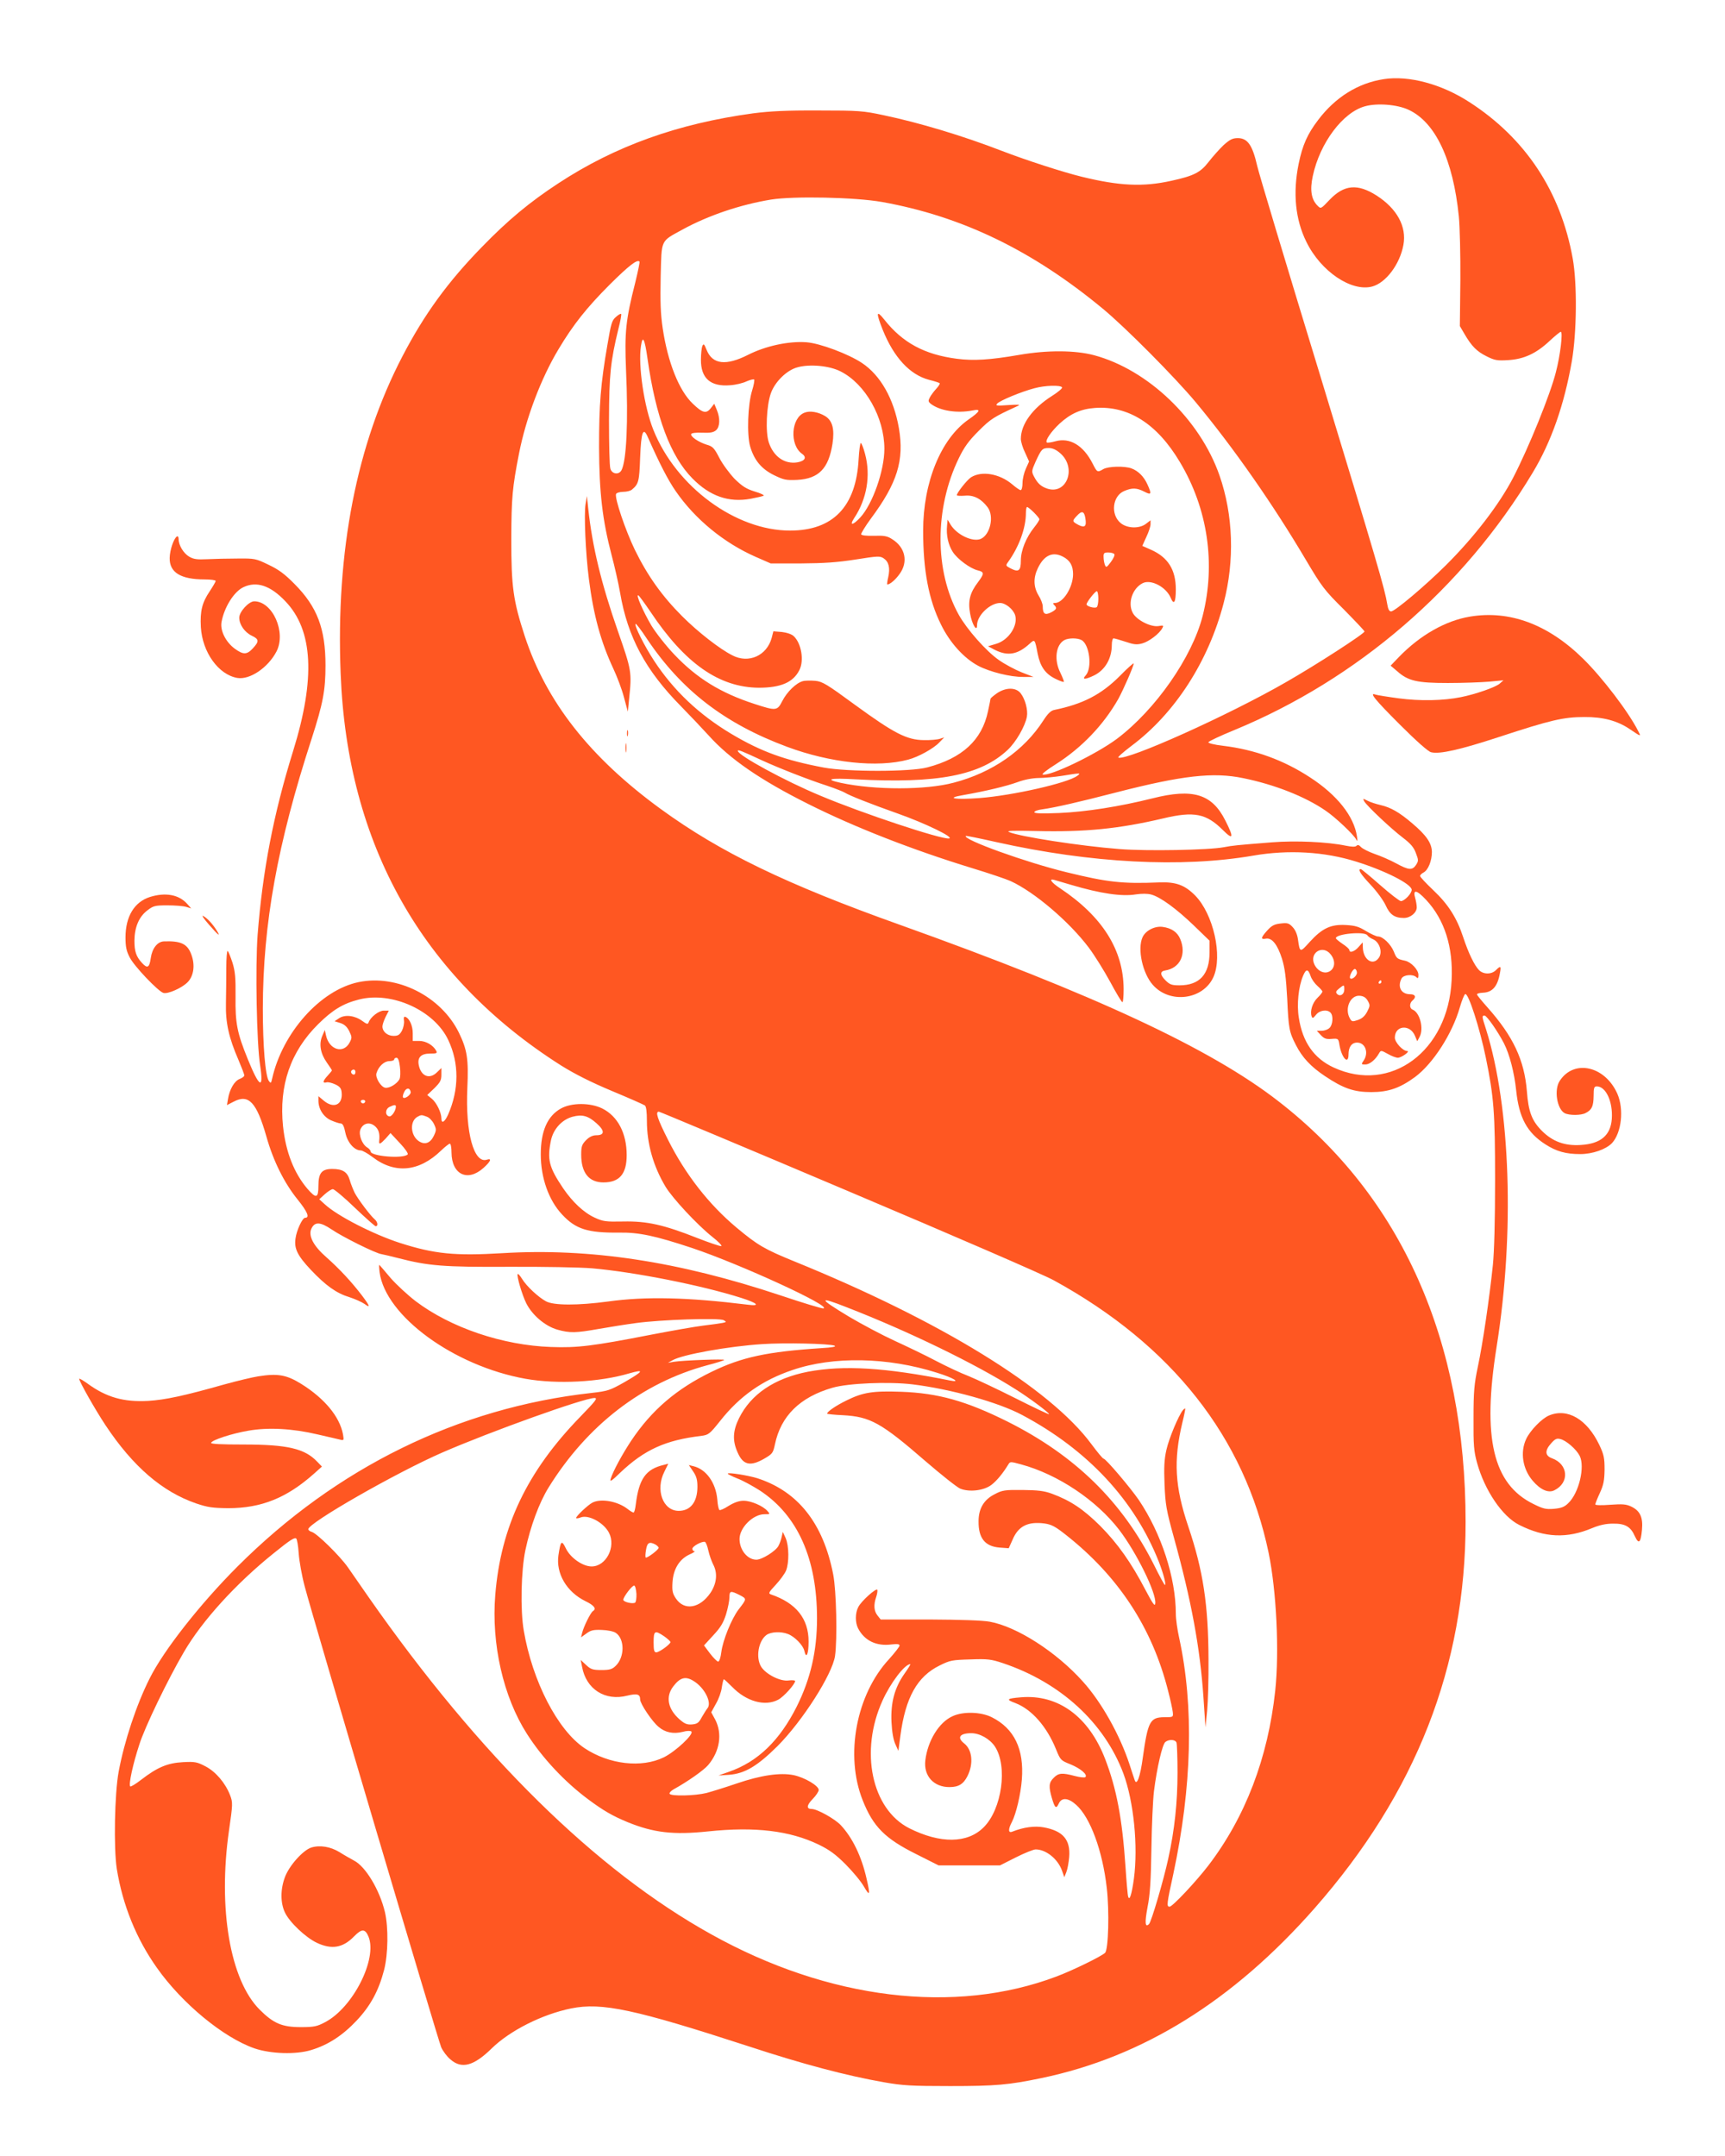 <?xml version="1.0" standalone="no"?>
<!DOCTYPE svg PUBLIC "-//W3C//DTD SVG 20010904//EN"
 "http://www.w3.org/TR/2001/REC-SVG-20010904/DTD/svg10.dtd">
<svg version="1.0" xmlns="http://www.w3.org/2000/svg"
 width="1024pt" height="1280pt" viewBox="0 0 1024 1280"
 preserveAspectRatio="xMidYMid meet">
<g transform="translate(0,1280) scale(0.1,-0.1)"
fill="#ff5722" stroke="none">
<path d="M8214 12330 c-152 -23 -287 -107 -389 -242 -64 -84 -93 -149 -116
-261 -35 -172 -20 -330 46 -463 86 -176 268 -298 391 -265 81 22 164 132 185
247 20 109 -38 215 -159 293 -113 72 -193 65 -279 -25 -52 -55 -52 -55 -72
-35 -37 37 -46 93 -28 176 42 196 178 378 310 414 72 20 191 11 259 -21 159
-74 264 -296 298 -633 6 -61 10 -231 9 -380 l-3 -271 27 -46 c43 -74 74 -105
133 -134 48 -24 63 -26 128 -22 93 6 165 39 245 114 32 30 62 54 66 54 14 0
-3 -141 -29 -240 -33 -131 -160 -445 -253 -625 -83 -160 -231 -353 -401 -522
-123 -122 -302 -273 -324 -273 -11 0 -18 12 -23 43 -15 93 -60 246 -401 1367
-196 641 -363 1197 -371 1235 -28 123 -57 165 -115 165 -31 0 -47 -8 -85 -42
-25 -24 -65 -69 -89 -100 -48 -62 -87 -82 -219 -111 -169 -38 -311 -31 -535
24 -110 27 -327 97 -475 154 -230 89 -490 167 -700 211 -122 26 -146 28 -385
28 -193 1 -288 -4 -390 -17 -447 -61 -818 -194 -1155 -415 -171 -112 -300
-219 -455 -379 -201 -206 -341 -398 -471 -648 -272 -522 -396 -1156 -367
-1884 39 -1014 483 -1803 1309 -2327 80 -50 177 -99 301 -151 101 -42 189 -81
196 -86 8 -6 12 -38 12 -91 0 -137 38 -270 111 -392 42 -69 187 -225 276 -296
36 -28 61 -54 55 -56 -7 -2 -71 20 -143 48 -200 79 -299 101 -439 98 -105 -2
-120 0 -170 23 -65 30 -131 92 -187 174 -85 126 -96 171 -72 287 15 66 65 121
128 138 57 15 92 6 142 -39 50 -44 49 -71 -1 -71 -21 0 -41 -9 -61 -29 -25
-26 -29 -37 -29 -86 0 -108 46 -165 132 -165 95 0 138 50 138 162 0 130 -53
231 -145 277 -71 35 -182 35 -245 0 -80 -44 -120 -134 -120 -272 0 -140 47
-273 127 -358 81 -87 152 -109 338 -107 118 2 215 -19 435 -92 283 -95 832
-347 778 -358 -8 -2 -123 33 -254 77 -609 203 -1133 282 -1651 251 -284 -17
-404 -5 -610 61 -157 51 -371 160 -446 230 l-32 29 33 30 c18 16 39 30 48 30
8 0 67 -49 130 -110 63 -60 119 -110 124 -110 16 0 12 26 -6 41 -24 20 -99
119 -119 158 -9 19 -23 53 -29 75 -14 48 -42 66 -104 66 -62 0 -82 -24 -82
-100 0 -74 -13 -78 -65 -18 -80 94 -129 219 -145 371 -25 242 44 444 209 607
85 84 147 122 242 146 194 50 448 -65 530 -241 65 -137 64 -294 -1 -442 -20
-45 -40 -57 -40 -23 0 35 -29 94 -57 117 l-27 22 42 40 c35 35 42 47 42 81 l0
39 -25 -24 c-44 -45 -95 -26 -109 40 -10 47 13 70 67 70 39 0 44 2 36 17 -18
33 -61 58 -100 58 l-39 0 0 45 c0 45 -19 89 -44 98 -8 3 -11 -4 -8 -23 2 -15
-3 -41 -12 -59 -14 -25 -23 -31 -50 -31 -36 0 -66 25 -66 56 0 11 9 36 19 57
l19 37 -30 0 c-29 0 -79 -38 -90 -70 -4 -12 -11 -11 -38 9 -44 32 -102 39
-137 16 l-27 -18 35 -11 c24 -8 39 -22 52 -48 16 -34 17 -39 3 -66 -36 -71
-122 -46 -141 41 l-7 32 -15 -35 c-21 -48 -11 -104 26 -157 17 -24 31 -45 31
-48 0 -2 -11 -16 -25 -31 -29 -31 -32 -47 -7 -40 9 3 33 -3 52 -12 28 -13 36
-24 38 -49 7 -73 -48 -97 -107 -47 l-31 26 0 -27 c0 -49 30 -96 74 -116 23
-10 49 -19 58 -19 12 0 20 -15 28 -55 12 -58 53 -105 91 -105 10 0 42 -18 71
-40 132 -101 276 -87 406 39 23 22 47 41 52 41 6 0 10 -24 10 -52 1 -132 96
-177 191 -91 42 38 50 58 19 48 -77 -25 -128 160 -116 425 8 172 -1 228 -50
329 -106 216 -367 348 -596 300 -226 -47 -452 -300 -513 -574 -6 -27 -8 -28
-19 -13 -21 29 -36 206 -36 431 1 502 86 975 290 1602 67 208 82 286 82 435 0
217 -49 347 -183 482 -59 60 -94 86 -155 115 -76 37 -83 38 -184 37 -58 0
-139 -2 -180 -4 -61 -3 -81 0 -107 15 -34 20 -63 68 -63 105 0 12 -4 18 -10
15 -19 -12 -42 -80 -43 -127 -2 -87 66 -128 207 -128 36 0 66 -4 66 -9 0 -5
-16 -32 -35 -61 -46 -68 -58 -118 -53 -213 9 -150 105 -283 217 -302 74 -12
182 61 232 157 59 114 -23 298 -132 298 -32 0 -89 -62 -89 -97 0 -41 32 -87
74 -107 44 -21 45 -34 7 -75 -36 -39 -57 -39 -108 -2 -53 39 -88 108 -78 159
16 87 74 180 130 206 78 37 160 10 249 -84 165 -172 179 -459 46 -888 -117
-376 -181 -710 -211 -1092 -14 -188 -6 -645 15 -775 22 -147 -4 -134 -73 36
-64 157 -75 215 -73 371 1 113 -2 149 -18 202 -12 36 -24 67 -29 70 -4 3 -8
-43 -8 -102 0 -59 -1 -152 -2 -207 -3 -116 17 -206 74 -337 19 -45 35 -86 35
-93 0 -6 -13 -15 -28 -21 -31 -12 -60 -62 -69 -120 l-6 -35 41 21 c88 46 135
-4 193 -207 41 -146 106 -276 185 -374 59 -73 74 -109 45 -109 -16 0 -51 -75
-57 -123 -9 -60 12 -102 91 -186 89 -94 152 -139 228 -162 34 -11 74 -29 90
-40 37 -27 34 -15 -14 49 -61 80 -134 159 -211 227 -78 68 -109 128 -90 170
20 43 53 41 120 -4 64 -44 263 -143 297 -147 11 -2 55 -12 97 -23 182 -47 270
-54 658 -52 201 1 424 -3 495 -9 250 -22 647 -100 886 -176 97 -31 115 -50 38
-40 -358 44 -605 50 -829 19 -179 -24 -323 -24 -369 1 -45 24 -116 90 -142
133 -12 19 -23 32 -26 29 -8 -8 26 -124 51 -174 36 -71 112 -135 184 -156 75
-21 109 -20 245 4 62 11 162 27 222 35 143 20 495 32 521 17 17 -10 17 -11 -6
-16 -14 -3 -65 -10 -115 -16 -49 -6 -191 -31 -315 -55 -339 -66 -432 -78 -590
-72 -286 10 -594 114 -803 272 -48 37 -115 99 -149 138 -33 40 -63 74 -66 77
-3 3 -2 -17 1 -43 35 -260 441 -557 867 -633 187 -33 439 -20 614 32 95 27 87
14 -31 -54 -82 -46 -95 -51 -193 -62 -790 -88 -1513 -443 -2100 -1030 -221
-221 -439 -498 -522 -665 -79 -157 -150 -372 -184 -554 -24 -131 -30 -452 -11
-576 35 -216 116 -416 239 -589 149 -211 394 -413 578 -477 96 -33 247 -38
337 -10 100 30 186 86 269 174 84 89 132 179 164 302 24 95 26 251 5 342 -31
132 -115 272 -184 307 -22 12 -61 34 -86 50 -54 33 -117 43 -168 27 -50 -17
-131 -108 -156 -176 -27 -72 -27 -152 0 -209 27 -58 124 -150 191 -181 88 -41
154 -29 220 39 45 46 65 46 85 -1 55 -132 -92 -423 -258 -509 -47 -25 -65 -29
-144 -29 -111 0 -162 22 -244 104 -175 175 -248 599 -182 1062 23 159 23 167
7 210 -28 73 -85 140 -146 172 -50 26 -62 29 -135 25 -92 -5 -152 -31 -248
-105 -32 -25 -61 -42 -64 -39 -11 10 16 134 54 249 32 102 168 384 264 548
108 186 309 407 533 587 99 80 123 95 134 88 5 -3 12 -43 15 -88 3 -46 19
-135 36 -198 49 -187 791 -2691 810 -2735 10 -22 34 -55 55 -72 66 -58 138
-39 244 65 108 106 300 203 472 238 183 37 378 -5 1054 -225 322 -106 580
-174 801 -213 113 -20 165 -23 395 -23 271 0 348 7 540 47 603 125 1140 459
1623 1008 603 686 897 1437 897 2294 0 1076 -380 1931 -1110 2497 -403 314
-1098 637 -2250 1049 -675 241 -1065 430 -1418 687 -420 306 -679 636 -807
1026 -69 212 -80 292 -80 577 1 246 6 304 46 508 41 209 130 445 234 618 87
146 168 248 306 386 114 113 161 149 175 135 3 -2 -9 -58 -25 -124 -57 -224
-64 -295 -55 -518 14 -306 3 -541 -27 -597 -16 -29 -57 -23 -66 10 -5 15 -8
144 -8 287 1 272 9 350 56 543 12 46 19 86 16 88 -3 3 -17 -5 -31 -18 -24 -20
-29 -39 -50 -163 -41 -236 -50 -358 -50 -610 1 -271 20 -433 75 -643 17 -64
40 -164 50 -222 45 -263 151 -460 361 -673 51 -52 125 -130 165 -174 126 -140
308 -265 592 -407 271 -136 615 -271 971 -380 102 -31 205 -66 229 -77 142
-65 349 -242 464 -395 34 -45 91 -137 127 -203 36 -67 68 -121 73 -121 4 0 7
35 7 78 -1 232 -126 431 -377 598 -52 34 -70 60 -35 50 9 -3 55 -16 102 -30
172 -51 300 -70 383 -56 35 5 69 5 91 -1 55 -15 150 -85 252 -183 l94 -91 0
-69 c0 -131 -59 -196 -179 -196 -45 0 -57 4 -83 30 -32 32 -33 53 -2 58 89 14
128 96 90 187 -17 41 -52 65 -105 72 -47 6 -101 -22 -119 -62 -31 -69 0 -213
61 -282 101 -115 299 -89 360 46 56 125 0 374 -109 485 -62 62 -114 81 -214
77 -217 -9 -306 1 -547 60 -240 58 -620 195 -600 216 2 2 85 -15 183 -37 561
-125 1099 -153 1523 -80 208 36 423 24 613 -36 170 -53 328 -133 328 -167 0
-22 -43 -67 -64 -67 -8 0 -64 43 -123 95 -59 52 -111 95 -115 95 -20 0 -3 -28
58 -93 37 -39 76 -93 89 -121 25 -56 53 -76 109 -76 38 0 76 31 76 63 0 12 -4
37 -9 54 -16 55 8 51 65 -10 109 -117 161 -280 151 -477 -20 -421 -362 -674
-700 -518 -117 54 -185 151 -207 296 -13 78 -2 184 25 248 18 43 30 43 45 -1
6 -19 25 -45 41 -59 16 -14 29 -29 29 -33 0 -5 -13 -22 -29 -37 -30 -29 -46
-80 -35 -110 5 -14 9 -12 26 9 21 27 65 34 86 13 18 -18 14 -73 -6 -91 -10
-10 -31 -17 -47 -17 l-28 0 24 -26 c19 -20 31 -25 64 -22 39 3 40 2 46 -35 13
-78 54 -122 54 -57 0 44 19 70 51 70 49 0 71 -61 38 -108 -14 -21 -14 -22 11
-22 25 0 59 27 81 66 11 19 12 19 52 -3 22 -13 49 -23 60 -23 21 0 76 39 55
40 -26 0 -73 52 -73 79 0 74 91 82 120 10 l13 -31 13 24 c28 49 3 147 -41 164
-19 8 -19 38 0 54 24 20 17 37 -14 37 -54 0 -77 44 -51 94 12 22 68 27 88 7 9
-9 12 -6 12 14 0 30 -43 76 -79 84 -47 10 -51 13 -67 54 -18 44 -65 90 -94 90
-10 0 -42 15 -71 32 -42 26 -64 33 -120 36 -89 5 -140 -19 -214 -100 -58 -65
-59 -65 -70 14 -4 29 -15 56 -31 73 -22 24 -31 27 -72 22 -37 -4 -53 -12 -79
-41 -39 -43 -41 -55 -9 -49 36 7 69 -34 96 -119 17 -55 24 -110 31 -237 8
-178 12 -199 52 -276 37 -73 88 -128 172 -184 109 -73 172 -95 275 -95 102 0
170 24 259 89 107 79 222 257 267 415 12 41 26 76 32 78 19 6 86 -202 122
-377 48 -235 55 -327 55 -726 0 -244 -5 -425 -13 -505 -21 -202 -61 -472 -89
-603 -22 -105 -26 -148 -26 -307 -1 -160 2 -196 21 -265 45 -163 150 -319 251
-369 151 -76 283 -81 431 -19 46 19 83 27 125 27 73 1 105 -18 130 -75 23 -50
35 -39 42 38 7 74 -11 113 -63 138 -31 15 -53 16 -126 11 -51 -4 -88 -3 -88 2
0 5 12 36 27 68 22 48 27 74 28 139 0 69 -4 89 -31 146 -73 153 -189 221 -299
175 -43 -18 -113 -90 -136 -141 -36 -78 -20 -177 39 -246 46 -54 93 -75 129
-57 91 45 83 155 -14 190 -42 15 -44 46 -5 89 23 26 33 31 55 25 34 -8 94 -60
114 -99 33 -65 -4 -222 -68 -282 -22 -22 -41 -29 -84 -33 -48 -4 -65 0 -123
29 -240 118 -304 393 -218 932 108 674 83 1424 -63 1887 -25 77 -25 80 -8 80
13 0 79 -95 115 -165 33 -65 61 -173 72 -277 17 -165 65 -253 175 -323 64 -41
120 -57 205 -57 74 0 153 28 189 65 57 62 72 201 32 293 -73 165 -257 207
-342 77 -35 -52 -17 -167 29 -192 27 -14 98 -14 125 1 37 19 46 40 47 101 0
49 3 57 19 57 54 0 96 -91 89 -193 -7 -98 -66 -148 -185 -155 -94 -6 -166 20
-230 84 -59 59 -80 113 -89 234 -15 186 -81 327 -235 500 -32 36 -60 70 -61
75 -2 6 14 10 34 11 57 2 88 37 102 117 8 42 4 45 -24 17 -26 -26 -74 -26
-100 0 -27 27 -63 101 -94 195 -38 116 -89 196 -178 280 -43 41 -78 78 -78 84
0 6 9 15 21 21 27 15 49 69 49 122 -1 52 -32 98 -117 170 -76 65 -127 94 -187
108 -26 6 -61 17 -78 26 -28 14 -29 14 -20 -3 15 -27 158 -162 229 -216 46
-35 66 -58 78 -92 16 -42 16 -46 1 -70 -22 -33 -43 -32 -118 9 -35 19 -92 44
-128 56 -36 13 -72 31 -81 41 -11 12 -19 15 -27 7 -7 -7 -27 -6 -63 1 -111 23
-298 31 -438 20 -215 -17 -233 -19 -286 -29 -87 -17 -459 -24 -620 -11 -233
18 -593 74 -655 101 -19 8 22 9 160 6 291 -7 491 13 755 75 184 44 256 29 355
-70 61 -61 66 -45 14 57 -79 158 -192 193 -433 132 -196 -49 -394 -80 -553
-87 -104 -4 -148 -3 -148 5 0 6 21 14 48 17 76 11 213 42 437 100 393 101 577
122 755 85 186 -38 367 -109 489 -193 58 -39 170 -145 182 -172 7 -14 8 -8 4
20 -18 119 -117 245 -279 350 -156 102 -326 164 -514 187 -54 6 -91 16 -89 21
2 6 70 38 153 72 732 302 1361 844 1772 1528 111 184 188 405 233 664 29 170
32 459 5 608 -71 397 -280 714 -614 929 -165 107 -359 159 -508 136z m-2979
-729 c474 -85 893 -287 1313 -635 134 -111 427 -406 551 -555 222 -267 458
-605 653 -935 95 -160 109 -179 225 -294 67 -68 123 -127 123 -131 0 -13 -286
-198 -466 -301 -342 -197 -941 -466 -995 -448 -6 2 29 33 78 70 257 192 457
501 547 848 66 252 57 523 -25 758 -116 332 -424 627 -744 713 -112 30 -279
31 -445 2 -174 -30 -271 -36 -370 -23 -193 25 -323 96 -431 233 -47 59 -50 42
-9 -61 66 -164 161 -267 275 -297 32 -8 60 -17 63 -20 3 -3 -6 -18 -20 -33
-14 -15 -31 -38 -38 -51 -11 -21 -10 -26 6 -39 54 -41 155 -57 247 -39 53 11
47 -5 -24 -54 -164 -115 -269 -373 -269 -660 0 -236 33 -410 106 -557 52 -107
136 -200 221 -245 68 -36 192 -67 267 -66 l61 0 -72 28 c-39 16 -99 48 -133
72 -75 52 -189 181 -238 268 -145 260 -145 633 0 931 32 66 58 102 117 161 72
72 89 83 231 148 20 9 10 10 -54 6 -69 -5 -78 -4 -67 8 14 18 145 72 222 92
62 17 155 20 164 5 3 -5 -24 -28 -59 -50 -117 -74 -186 -169 -186 -256 0 -16
11 -53 25 -81 l24 -53 -19 -42 c-11 -24 -20 -62 -20 -85 0 -24 -5 -43 -11 -43
-6 0 -29 16 -51 35 -75 63 -181 81 -244 41 -24 -16 -84 -92 -84 -106 0 -4 21
-5 48 -3 52 5 97 -18 135 -69 40 -54 15 -164 -42 -188 -49 -19 -141 25 -178
85 l-18 30 -3 -35 c-6 -57 7 -115 34 -157 28 -43 103 -98 147 -109 41 -10 41
-19 3 -70 -49 -64 -61 -113 -47 -188 11 -63 41 -112 41 -68 0 58 77 132 137
132 32 0 77 -36 89 -72 19 -62 -39 -150 -114 -171 l-47 -14 42 -22 c76 -38
135 -27 205 37 31 28 31 29 48 -60 15 -75 45 -118 103 -147 26 -13 50 -22 52
-19 2 2 -7 26 -20 53 -39 76 -28 167 24 195 25 13 77 13 101 0 48 -26 65 -166
25 -210 -24 -26 -4 -26 50 0 65 32 105 100 105 181 0 22 5 39 10 39 6 0 38 -9
71 -20 50 -17 67 -19 100 -10 40 11 102 58 119 91 9 16 6 17 -23 12 -46 -7
-131 36 -153 79 -31 59 -1 146 60 176 49 24 139 -23 166 -88 19 -45 30 -26 30
51 0 116 -46 190 -147 235 l-52 23 24 53 c14 29 25 63 25 76 l0 23 -26 -20
c-39 -31 -113 -29 -152 4 -61 51 -48 161 22 190 47 20 74 19 119 -4 42 -22 45
-15 18 44 -21 46 -54 79 -94 94 -40 15 -137 13 -167 -4 -36 -21 -37 -20 -64
33 -55 108 -135 156 -221 132 -25 -7 -48 -10 -51 -7 -11 11 25 64 75 111 65
60 127 88 211 94 199 14 369 -94 504 -321 166 -277 214 -605 135 -915 -63
-245 -279 -555 -508 -728 -123 -92 -401 -226 -442 -212 -6 2 29 30 79 61 154
98 283 233 371 388 31 57 91 194 91 210 0 5 -37 -28 -82 -74 -112 -112 -220
-167 -390 -202 -20 -4 -38 -22 -64 -62 -114 -178 -303 -310 -533 -370 -165
-44 -467 -44 -669 -1 -101 22 -67 30 89 21 485 -26 739 23 901 175 49 46 103
139 114 197 7 40 -10 104 -37 139 -28 36 -88 36 -141 0 -21 -15 -38 -29 -38
-33 0 -3 -7 -37 -15 -74 -36 -171 -152 -278 -360 -333 -99 -27 -475 -27 -615
-1 -232 44 -370 94 -547 199 -193 115 -344 258 -460 435 -57 87 -119 210 -110
219 3 3 33 -36 67 -88 204 -305 461 -504 833 -642 255 -95 535 -125 718 -76
61 16 151 66 185 102 l29 30 -25 -8 c-14 -5 -57 -9 -96 -8 -101 1 -176 40
-408 209 -169 124 -194 139 -237 143 -26 2 -59 2 -73 -2 -39 -10 -94 -63 -122
-118 -30 -59 -37 -59 -166 -17 -200 65 -341 152 -474 292 -49 51 -110 129
-137 173 -49 83 -96 190 -77 179 6 -4 38 -48 72 -98 204 -306 407 -448 642
-450 130 0 204 31 241 104 30 57 12 161 -34 203 -12 11 -42 21 -70 24 l-50 4
-10 -39 c-29 -106 -137 -154 -233 -104 -76 38 -205 139 -298 232 -120 120
-206 241 -281 394 -57 118 -121 308 -112 332 3 7 22 13 42 13 21 0 44 6 52 13
40 33 44 49 49 188 6 156 18 188 46 123 70 -158 120 -255 166 -321 114 -165
285 -306 474 -389 l89 -39 180 0 c137 1 214 6 323 23 132 21 146 22 168 7 30
-20 39 -56 27 -111 -6 -24 -8 -44 -6 -44 16 0 48 27 73 62 53 72 34 159 -44
207 -29 19 -48 22 -108 20 -45 -1 -73 2 -76 9 -1 5 24 47 57 92 158 212 200
348 167 539 -30 173 -109 313 -219 386 -81 54 -250 117 -329 123 -106 8 -243
-22 -346 -74 -132 -67 -212 -58 -247 28 -15 37 -18 40 -26 23 -4 -11 -8 -47
-8 -80 -1 -111 57 -162 174 -152 33 2 77 13 97 23 21 9 41 14 45 11 3 -4 -2
-33 -12 -65 -26 -82 -32 -262 -12 -332 24 -82 67 -134 142 -171 58 -28 71 -31
138 -28 127 7 186 67 209 215 13 87 0 137 -44 164 -40 24 -90 33 -122 20 -80
-30 -90 -191 -15 -244 30 -21 18 -43 -28 -51 -75 -12 -141 34 -169 118 -21 62
-14 218 12 292 24 68 94 137 157 154 73 21 191 10 257 -24 147 -74 260 -274
260 -460 0 -129 -70 -328 -143 -407 -43 -47 -67 -51 -37 -5 76 114 100 254 65
383 -9 35 -21 64 -25 64 -4 0 -10 -44 -13 -97 -15 -281 -152 -423 -407 -423
-323 0 -676 260 -811 597 -55 136 -92 384 -74 499 10 68 22 44 39 -76 49 -346
136 -578 266 -710 104 -106 216 -145 347 -121 37 7 71 15 76 18 6 3 -18 15
-53 25 -51 16 -74 31 -120 76 -30 32 -71 87 -90 124 -30 58 -39 68 -75 78 -48
15 -97 48 -92 63 2 6 28 10 66 8 48 -2 67 2 82 15 23 21 25 71 4 121 l-15 36
-21 -27 c-27 -34 -49 -28 -107 28 -81 77 -148 245 -178 447 -13 88 -15 158
-12 308 6 225 -3 205 131 279 152 83 341 147 523 177 136 22 502 14 659 -14z
m1059 -1492 c99 -86 39 -248 -77 -210 -38 13 -58 31 -80 74 -14 27 -13 33 10
85 35 76 40 82 79 82 23 0 44 -10 68 -31z m-157 -351 c18 -18 33 -36 33 -41 0
-5 -13 -26 -30 -47 -49 -61 -80 -138 -80 -198 0 -61 -13 -71 -60 -47 -30 16
-31 17 -16 38 65 90 106 202 106 291 0 20 3 36 7 36 4 0 22 -14 40 -32z m306
-35 c8 -48 -3 -59 -42 -39 -37 20 -37 23 -9 53 30 33 44 29 51 -14z m172 -213
c4 -6 -6 -27 -21 -47 -25 -33 -28 -34 -35 -17 -4 10 -8 31 -8 47 -1 23 3 27
28 27 17 0 33 -5 36 -10z m-305 -15 c42 -22 60 -53 60 -105 -1 -78 -59 -170
-108 -170 -13 0 -13 -3 -4 -12 18 -18 15 -26 -19 -44 -36 -18 -49 -9 -49 36 0
14 -11 43 -25 65 -30 50 -32 104 -4 162 37 77 88 100 149 68z m210 -249 c0
-25 -4 -47 -10 -51 -13 -8 -60 5 -60 17 0 13 51 78 61 78 5 0 9 -20 9 -44z
m-1995 -961 c96 -44 268 -112 385 -150 47 -16 94 -34 105 -41 27 -17 153 -67
317 -125 158 -56 335 -141 302 -147 -44 -7 -515 149 -764 254 -210 87 -490
240 -490 266 0 9 20 1 145 -57z m1870 -91 c-57 -43 -384 -117 -580 -132 -147
-11 -205 -1 -100 17 137 24 261 54 324 77 40 15 86 24 125 25 33 0 97 6 141
13 111 18 114 18 90 0z m1722 -947 c4 -7 20 -18 35 -24 37 -17 56 -75 34 -108
-35 -53 -95 -13 -96 62 l-1 28 -24 -27 c-24 -28 -55 -38 -55 -18 0 5 -18 22
-40 36 -22 15 -40 30 -40 34 0 26 172 42 187 17z m-218 -113 c29 -36 27 -79
-3 -99 -30 -20 -71 -4 -92 36 -36 70 47 124 95 63z m156 -109 c0 -19 -30 -44
-40 -33 -9 9 17 59 29 55 6 -2 11 -12 11 -22z m145 -55 c0 -5 -5 -10 -11 -10
-5 0 -7 5 -4 10 3 6 8 10 11 10 2 0 4 -4 4 -10z m-220 -45 c0 -29 -25 -44 -43
-26 -9 10 -7 17 12 32 30 24 31 24 31 -6z m140 -68 c14 -25 13 -30 -5 -65 -14
-26 -31 -40 -55 -48 -32 -11 -36 -10 -47 10 -33 58 3 140 60 134 22 -2 36 -11
47 -31z m-5746 -391 c4 -32 3 -63 -3 -74 -15 -27 -59 -54 -84 -50 -26 4 -61
61 -52 87 12 40 46 71 76 71 16 0 29 5 29 10 0 6 6 10 14 10 9 0 16 -18 20
-54z m-264 -31 c0 -8 -4 -15 -9 -15 -13 0 -22 16 -14 24 11 11 23 6 23 -9z
m328 -118 c3 -16 -35 -44 -45 -33 -4 3 -1 18 6 32 12 27 34 28 39 1z m-270
-58 c-2 -6 -8 -10 -13 -10 -5 0 -11 4 -13 10 -2 6 4 11 13 11 9 0 15 -5 13
-11z m182 -29 c0 -24 -25 -61 -39 -58 -26 5 -25 43 1 56 29 14 38 14 38 2z
m2683 -501 c629 -266 1160 -496 1222 -530 701 -384 1133 -932 1276 -1619 46
-224 64 -584 39 -818 -43 -399 -177 -750 -398 -1039 -73 -95 -212 -243 -229
-243 -19 0 -17 15 22 194 111 519 123 996 35 1401 -11 49 -20 113 -20 143 0
215 -86 478 -220 677 -51 74 -196 245 -209 245 -5 0 -37 39 -72 86 -245 332
-896 732 -1761 1084 -179 73 -219 96 -345 201 -165 138 -304 316 -408 523 -63
125 -76 166 -54 166 5 0 511 -212 1122 -471z m-2499 441 c15 -5 33 -25 42 -43
15 -32 15 -37 -1 -71 -21 -43 -53 -55 -89 -31 -49 33 -55 117 -9 144 23 13 26
13 57 1z m-304 -60 c19 -19 25 -42 21 -82 -3 -26 6 -22 39 13 l28 32 55 -59
c33 -35 52 -63 47 -68 -26 -27 -220 -11 -220 18 0 6 -9 17 -21 24 -30 19 -51
75 -40 105 16 41 59 49 91 17z m2798 -1072 c363 -141 763 -335 1002 -487 80
-50 203 -142 197 -147 -2 -2 -91 40 -198 94 -107 54 -232 113 -279 132 -47 18
-134 59 -195 91 -60 32 -171 85 -245 119 -74 34 -194 98 -267 141 -186 112
-190 126 -15 57z m-75 -227 c15 -6 -10 -11 -78 -15 -320 -21 -471 -53 -650
-140 -210 -102 -357 -228 -479 -411 -54 -82 -107 -180 -121 -225 -6 -20 6 -13
56 36 144 137 270 194 481 219 44 6 50 10 113 89 116 147 251 242 429 302 242
83 565 77 858 -16 97 -30 147 -60 77 -46 -383 77 -630 92 -843 52 -199 -39
-338 -133 -409 -276 -37 -75 -40 -134 -8 -204 32 -74 75 -84 158 -36 48 28 52
33 63 84 35 169 148 281 342 337 94 27 333 37 475 20 228 -28 511 -107 651
-182 389 -207 667 -506 811 -871 28 -72 45 -138 36 -138 -3 0 -32 53 -64 118
-189 377 -469 651 -870 852 -245 122 -411 169 -631 177 -169 6 -227 -3 -326
-52 -63 -31 -114 -66 -114 -78 0 -2 42 -7 93 -9 163 -9 227 -44 492 -274 94
-81 186 -154 205 -162 54 -22 140 -12 185 22 33 25 70 71 101 122 10 17 13 17
75 0 218 -59 447 -212 583 -389 103 -135 221 -375 214 -436 -2 -21 -13 -6 -58
79 -85 163 -165 276 -269 381 -100 99 -176 150 -287 191 -47 17 -83 21 -174
22 -105 1 -120 -1 -165 -25 -64 -32 -96 -85 -96 -161 -1 -100 38 -149 125
-156 l54 -4 23 51 c34 81 91 109 190 96 41 -6 64 -18 127 -68 312 -246 512
-552 606 -925 14 -53 26 -110 28 -127 3 -30 3 -30 -51 -30 -84 -1 -97 -25
-127 -240 -15 -113 -36 -170 -48 -134 -3 8 -17 50 -31 94 -57 174 -167 371
-278 493 -157 175 -391 325 -552 354 -45 8 -174 12 -358 13 l-289 0 -19 24
c-21 26 -24 63 -8 109 6 17 9 37 7 43 -5 14 -95 -66 -113 -102 -19 -36 -19
-92 -1 -127 38 -73 109 -107 199 -95 34 4 47 2 47 -7 0 -6 -28 -42 -62 -80
-196 -211 -263 -572 -157 -838 62 -157 133 -228 318 -320 l133 -67 182 0 182
0 95 48 c52 26 104 47 117 47 61 0 131 -56 156 -125 l14 -40 12 30 c7 17 14
57 17 90 8 103 -37 155 -151 176 -54 10 -120 1 -188 -26 -23 -9 -24 15 -1 58
25 49 52 163 59 252 14 180 -45 303 -179 370 -64 32 -170 35 -232 6 -81 -36
-148 -146 -162 -262 -11 -92 49 -159 143 -159 55 0 83 18 107 65 37 74 29 156
-19 194 -45 35 -27 61 42 61 50 0 110 -34 140 -79 77 -117 42 -372 -67 -480
-96 -96 -257 -98 -442 -5 -223 114 -295 457 -158 758 48 106 132 216 165 216
3 0 -13 -26 -35 -57 -59 -84 -82 -172 -77 -286 3 -59 11 -106 23 -132 l18 -40
12 90 c30 227 100 352 233 417 62 31 75 33 182 36 103 4 124 1 193 -22 343
-115 603 -354 716 -656 61 -165 88 -430 62 -625 -13 -94 -26 -133 -34 -105 -3
8 -10 89 -16 180 -19 282 -53 462 -121 638 -97 251 -279 384 -500 365 -85 -7
-90 -13 -33 -34 97 -37 187 -139 242 -275 26 -64 28 -66 86 -89 60 -25 103
-61 88 -76 -4 -4 -33 -1 -63 7 -75 20 -97 18 -125 -11 -29 -28 -31 -52 -10
-123 17 -57 25 -63 40 -30 17 38 57 35 104 -8 83 -74 156 -272 181 -492 16
-138 10 -366 -10 -386 -22 -21 -187 -102 -287 -140 -605 -229 -1355 -138
-2051 250 -686 381 -1377 1062 -2032 1999 -46 66 -102 147 -125 180 -48 68
-182 200 -214 210 -12 3 -21 11 -21 16 0 37 520 335 795 455 287 125 842 324
904 324 21 0 7 -17 -85 -112 -315 -324 -471 -651 -504 -1057 -24 -292 48 -606
188 -825 92 -144 224 -285 364 -389 90 -67 144 -98 233 -135 155 -63 271 -77
480 -55 278 29 483 4 654 -78 64 -31 101 -58 160 -117 43 -43 92 -102 109
-132 36 -62 39 -52 16 47 -30 133 -84 243 -153 317 -36 38 -140 96 -173 96
-32 0 -30 22 6 59 20 20 36 45 36 54 0 25 -83 74 -149 88 -79 16 -193 0 -339
-50 -64 -22 -145 -47 -178 -56 -69 -17 -210 -20 -219 -5 -3 6 8 18 26 28 80
44 177 112 203 143 69 82 85 185 42 269 l-24 44 28 51 c16 27 32 71 35 98 4
26 9 47 12 47 3 0 24 -20 48 -44 85 -88 196 -119 275 -77 32 17 100 92 100
111 0 4 -18 6 -39 3 -49 -7 -135 37 -163 82 -33 55 -16 154 33 189 27 18 85
21 126 5 40 -15 91 -67 98 -101 11 -50 25 -19 25 56 0 136 -74 229 -224 280
-16 6 -13 12 28 56 26 28 54 66 62 85 19 46 18 147 -2 193 l-17 37 -7 -30 c-3
-16 -12 -40 -19 -53 -16 -31 -98 -82 -131 -82 -53 0 -100 58 -100 123 0 67 80
147 148 147 34 0 35 0 17 20 -27 30 -97 60 -141 60 -27 0 -55 -10 -88 -30 -26
-17 -51 -28 -55 -25 -5 2 -11 31 -13 63 -9 99 -66 179 -141 197 l-28 7 25 -37
c20 -29 26 -50 26 -92 0 -90 -41 -143 -111 -143 -94 0 -140 125 -85 233 l23
47 -26 -7 c-108 -25 -148 -83 -167 -235 -3 -27 -9 -48 -13 -48 -5 0 -20 9 -34
20 -59 47 -159 65 -210 39 -26 -13 -97 -80 -97 -91 0 -4 12 -3 27 3 47 18 137
-31 168 -91 43 -83 -17 -200 -103 -200 -53 0 -126 51 -153 107 -25 52 -31 46
-44 -40 -16 -108 48 -218 160 -273 52 -25 67 -45 45 -59 -14 -8 -55 -92 -64
-128 l-7 -28 32 23 c25 19 42 23 91 21 34 -1 69 -8 83 -17 54 -36 54 -145 -1
-197 -21 -20 -36 -24 -84 -24 -51 0 -63 4 -91 30 l-32 30 8 -40 c24 -134 137
-206 269 -172 58 14 76 9 76 -23 0 -25 71 -131 109 -162 39 -34 88 -44 144
-30 24 7 46 7 51 2 16 -16 -93 -118 -163 -153 -132 -65 -325 -43 -471 54 -160
107 -310 398 -361 699 -21 121 -16 356 10 478 30 141 81 279 137 370 230 371
557 623 944 727 51 13 95 27 99 31 6 7 -241 -2 -299 -11 l-35 -6 27 15 c58 34
332 83 533 96 134 9 395 3 428 -9z m-748 -1217 c6 -27 19 -63 28 -81 28 -52
22 -113 -15 -169 -63 -93 -156 -109 -206 -34 -20 30 -23 45 -20 96 5 79 41
137 101 165 23 10 36 19 30 19 -7 0 -13 7 -13 15 0 15 56 45 74 41 6 -1 15
-24 21 -52z m-314 36 c10 -6 19 -15 19 -19 0 -12 -70 -64 -77 -58 -3 3 -2 24
2 46 7 43 20 50 56 31z m-113 -293 c1 -25 -3 -49 -8 -52 -15 -9 -70 4 -70 17
0 17 54 88 65 84 6 -1 11 -23 13 -49z m613 -7 c43 -23 43 -21 -7 -86 -42 -56
-93 -182 -102 -252 -4 -33 -12 -57 -19 -57 -6 0 -28 22 -48 48 l-36 48 55 60
c43 46 60 74 76 125 11 36 20 81 20 100 0 40 7 41 61 14z m-448 -245 c20 -14
37 -30 37 -34 0 -13 -67 -61 -84 -61 -13 0 -16 12 -16 60 0 69 7 73 63 35z
m174 -265 c66 -40 111 -130 82 -163 -6 -7 -20 -30 -33 -52 -18 -34 -27 -40
-58 -43 -29 -2 -43 3 -73 29 -71 62 -85 135 -39 196 41 54 73 63 121 33z
m2867 -366 c3 -9 6 -89 6 -178 0 -175 -17 -338 -55 -511 -27 -125 -100 -374
-114 -388 -24 -24 -26 9 -9 100 15 75 20 157 23 347 2 137 9 290 15 340 18
143 50 280 68 294 22 17 59 15 66 -4z"/>
<path d="M7022 4428 c-26 -32 -83 -168 -98 -236 -13 -57 -15 -104 -11 -206 5
-118 10 -150 56 -316 103 -372 155 -653 175 -947 l12 -178 10 100 c5 55 9 190
8 300 -1 330 -32 531 -120 792 -80 237 -89 392 -35 618 11 44 18 81 17 83 -2
1 -8 -3 -14 -10z"/>
<path d="M4320 4051 c0 -3 26 -16 58 -29 32 -12 92 -45 134 -72 223 -147 338
-404 338 -758 0 -194 -38 -359 -121 -525 -101 -200 -229 -325 -399 -385 l-65
-23 62 4 c94 7 168 51 289 171 149 150 325 426 341 535 14 100 8 388 -11 484
-59 303 -209 493 -451 571 -55 17 -175 36 -175 27z"/>
<path d="M3476 9807 c-10 -60 0 -292 20 -446 27 -213 71 -373 145 -531 22 -47
51 -123 63 -170 l23 -85 8 80 c16 154 14 166 -66 395 -100 286 -153 506 -177
730 l-8 75 -8 -48z"/>
<path d="M8725 9139 c-144 -24 -295 -110 -420 -239 l-50 -52 39 -33 c65 -58
118 -70 301 -70 88 0 198 4 245 8 l85 8 -23 -20 c-24 -21 -144 -63 -230 -80
-104 -21 -242 -24 -369 -7 -67 9 -128 19 -137 22 -42 16 -3 -31 143 -177 99
-99 169 -161 186 -165 51 -13 173 15 405 91 305 100 381 118 505 118 111 1
196 -22 270 -72 68 -46 68 -46 49 -10 -57 113 -213 317 -325 427 -208 205
-437 291 -674 251z"/>
<path d="M3722 8445 c0 -16 2 -22 5 -12 2 9 2 23 0 30 -3 6 -5 -1 -5 -18z"/>
<path d="M3713 8360 c0 -25 2 -35 4 -22 2 12 2 32 0 45 -2 12 -4 2 -4 -23z"/>
<path d="M891 7475 c-93 -29 -146 -116 -146 -240 0 -55 5 -81 25 -119 26 -52
168 -201 200 -211 26 -8 112 30 145 65 36 38 44 103 20 165 -23 62 -63 80
-163 76 -38 -2 -69 -42 -77 -99 -8 -57 -20 -64 -52 -29 -35 38 -45 68 -45 133
1 80 27 142 78 180 34 26 44 29 118 29 45 0 95 -4 111 -9 l30 -9 -25 28 c-49
54 -128 68 -219 40z"/>
<path d="M1240 7311 c57 -66 73 -77 45 -33 -24 38 -56 72 -79 84 -11 6 4 -17
34 -51z"/>
<path d="M1534 4629 c-33 -5 -126 -27 -205 -49 -237 -67 -349 -91 -449 -97
-146 -8 -249 21 -362 104 -27 19 -48 31 -48 27 0 -15 95 -183 156 -275 164
-247 338 -396 539 -465 68 -23 97 -27 190 -28 195 0 346 60 508 204 l48 43
-28 29 c-74 78 -177 102 -436 102 -134 0 -196 3 -194 10 6 17 122 55 221 72
118 21 263 13 411 -22 61 -14 121 -28 134 -31 23 -6 23 -4 17 32 -20 105 -110
213 -248 299 -87 54 -139 63 -254 45z"/>
</g>
</svg>

